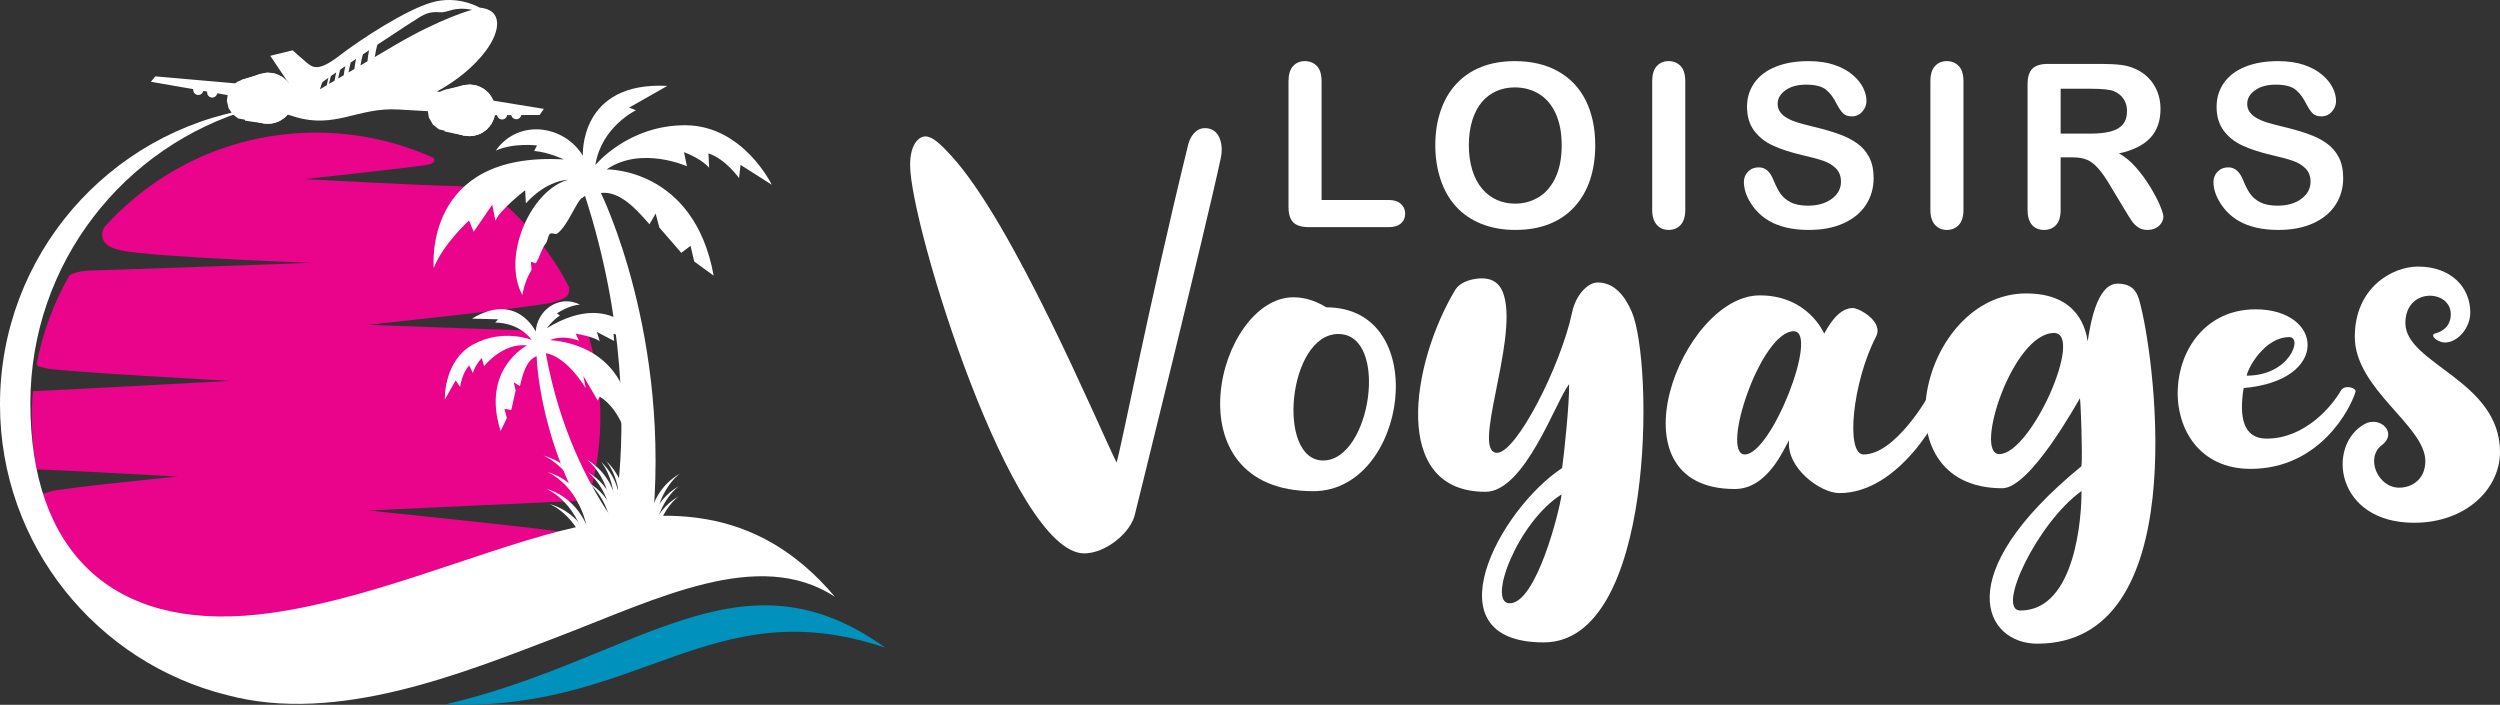 <?xml version="1.0" encoding="utf-8"?>
<!-- Generator: Adobe Illustrator 16.0.0, SVG Export Plug-In . SVG Version: 6.00 Build 0)  -->
<!DOCTYPE svg PUBLIC "-//W3C//DTD SVG 1.1//EN" "http://www.w3.org/Graphics/SVG/1.1/DTD/svg11.dtd">
<svg version="1.1" id="Calque_1" xmlns="http://www.w3.org/2000/svg" xmlns:xlink="http://www.w3.org/1999/xlink" x="0px" y="0px"
	 width="224.578px" height="63.313px" viewBox="4.086 -91.136 224.578 63.313"
	 enable-background="new 4.086 -91.136 224.578 63.313" xml:space="preserve">
<rect x="4.086" y="-91.136" width="224.578" height="63.313" fill="#333333" stroke="none"/>
<g>
	<g>
		<path fill="#EA038B" d="M14.264-35.781c1.081-2.636-0.125-1.091-2.29-2.671c-1.819-2.445-3.213-5.229-4.068-8.244
			c0.199-0.117-0.552,0.042,0.749-0.3c1.3-0.342,11.414-1.333,11.414-1.333S8.081-48.981,7.56-48.959s-0.122,0.004-0.184,0.004
			C7.128-50.279,6.98-51.64,6.945-53.03c-0.026-1,0.008-1.988,0.096-2.963c0.111-0.012-0.21-0.014,0.338-0.018
			c0.549-0.005,17.382-0.912,17.382-0.912S9.751-57.74,8.372-58.028c-1.379-0.287-0.756-0.23-0.995-0.4
			c0.538-2.861,1.555-5.558,2.965-8.002c0.647-0.322,1.454-0.409,2.122-0.414c0.983-0.008,19.611-0.682,19.611-0.682
			s-14.011-0.504-17.022-1.098c-2.027-0.399-1.917-1.433-1.629-2.066c4.53-5.073,11.063-8.337,18.399-8.525
			c3.999-0.102,7.807,0.721,11.218,2.273c0.133,0.211,0.105,0.478-0.57,0.608c-1.12,0.217-11.034,1.289-11.034,1.289
			s11.161,0.601,13.428,0.615c1.84,0.011,3.209,0.689,4.313,1.423c2.483,2.147,4.549,4.766,6.059,7.722
			c-0.101,0.506,0.152,0.877-1.515,1.315c-1.668,0.438-16.651,2.017-16.651,2.017s18.419,0.664,19.04,0.637
			c0.619-0.027,0.515,0.004,0.763,0.05c0.681,2.195,1.074,4.52,1.137,6.93c0.072,2.84-0.322,5.584-1.113,8.158
			c-0.132,0.016,0.159,0.021-0.398,0.025c-0.559,0.004-19.37,0.875-19.37,0.875s15.633,1.586,17.121,1.896
			c1.487,0.313,1.053,0.387,1.294,0.676c-1.943,4.078-4.94,7.566-8.646,10.105c-0.304,0.059-0.623,0.1-0.958,0.119
			c-2.265,0.129-13.38,1.301-13.38,1.301s8.426,0.477,10.655,0.677c-3.073,1.426-6.481,2.261-10.083,2.353
			C25.766-27.963,19.051-30.913,14.264-35.781"/>
		<path fill="#FFFFFF" d="M27.231-35.929c9.138-0.978,19.255-5.486,27.148-7.502c9.077-2.317,17.602-2.512,24.708,5.904
			c-6.842-4.472-15.927,0.17-24.832,3.575c-8.593,3.285-19.888,7.902-29.733,5.265C12.788-31.582,4.086-42.175,4.086-54.804
			c0-13.395,9.788-24.5,22.601-26.561C15.208-78.05,6.814-67.465,6.814-54.919C6.813-41.612,14.135-34.528,27.231-35.929"/>
		<path fill="#FFFFFF" d="M59.638-47.606c0.538-5.354,0.618-14.745-2.999-25.933c0,0-0.073,0.042-0.195,0.145
			c-0.496,0.13-1.301,2.483-2.277,3.22c-0.228,0.172-0.483-0.131-0.709,0.073c-0.121,0.108-0.219,0.716-0.336,0.833
			c-0.328,0.325-0.606,1.369-0.889,1.76c-0.084,0.117-0.354-0.2-0.432-0.077c-0.059,0.091,0.07,0.622,0.016,0.717
			c-0.388,0.67-0.678,1.421-0.801,2.246c-1.871-3.404,0.684-9.398,4.1-10.367c0,0-1.886,0.007-3.79,2.122l-0.065-1.178
			c0,0-2.252,1.731-2.671,2.743l-0.281-1.447l-1.667,2.429l-0.424-1.006c0,0-2.326,2.105-3.166,4.262c0,0-1.036-10.487,11.679-9.75
			c0,0-1.34-0.647-2.657-0.762l0.254-0.494c0,0-2.124-0.264-3.713,0.47c2.058-2.926,6.17-2.287,7.83,0.453
			c0,0-0.367-6.694,7.587-6.271l-3.432,1.95l0.616,0.235c0,0-3.112,1.491-3.646,4.917c0,0,2.954-3.602,8.12-3.567
			c5.168,0.036,7.724,5.342,7.724,5.342l-2.804-1.785l-0.134,1.195c0,0-1.187-1.709-2.75-2.228l0.063,1.288
			c0,0-0.606-0.766-2.257-1.397l0.263,1.269c0,0-4.11-1.855-7.213,0.28c0,0,7.854-0.156,9.614,9.547l-1.749-1.276l-0.327-1.403
			l-0.833,0.626l-1.974-2.279l-0.33-1.248l-0.551,0.965c-1.053-1.191-2.609-3.034-4.369-2.813c0,0,6.431,12.958,4.579,30.396
			l4.699,1.911c-5.391,0.665-9.082,2.572-10.968,3.771C58.468-40.688,59.284-44.077,59.638-47.606"/>
		<path fill="#FFFFFF" d="M58.787-44.974c-1.776-2.654-4.44-7.554-5.668-14.426c0,0,1.63,0.055,3.585,3.125l-0.215-1.086
			l1.291,2.204l0.173-0.338c0,0,1.715,0.784,2.608,4.114c0.796-4.811-1.813-8.759-7.048-9.205c0,0,0.989-0.523,2.578,0.053
			l-0.295-0.635c0,0,1.663,0.277,2.165,0.691l-0.256-0.837l1.552,0.808l-0.06-0.646c0,0,1.807,0.454,2.85,1.35
			c0,0-2.385-5.785-8.843-1.849c0,0,0.522-0.714,1.181-1.142l-0.271-0.188c0,0,1.039-0.731,2.076-0.79
			c-1.895-0.959-3.871,0.523-3.977,2.424c0,0-1.677-3.611-5.727-1.169l2.343,0.064l-0.258,0.295c0,0,2.048-0.087,3.284,1.56
			c0,0-2.554-1.063-5.252,0.397c-2.697,1.46-2.556,4.955-2.556,4.955l0.971-1.718l0.403,0.589c0,0,0.145-1.228,0.82-1.936
			l0.326,0.692c0,0,0.103-0.57,0.792-1.362l0.217,0.739c0,0,1.637-2.12,3.858-1.867c0,0-4.16,2.11-2.374,7.688l0.561-1.158
			L49.4-54.404l0.612,0.096l0.397-1.745l-0.175-0.746l0.558,0.352c0.219-0.918,0.521-2.317,1.504-2.694c0,0,0.13,8.34,5.969,16.962
			l-0.369,0.402l0.34,1.231c0.948-0.121,3.695-0.265,5.017-0.162C61.331-41.674,59.957-43.224,58.787-44.974"/>
		<path fill="#FFFFFF" d="M57.588-42.987c0,0-0.365-4.594-4.352-5.758c0,0,3.136,1.222,3.724,5.88l0.787,1.065L57.588-42.987z"/>
		<path fill="#FFFFFF" d="M57.485-41.479c0,0-0.365-4.595-4.352-5.757c0,0,3.136,1.222,3.725,5.88l0.787,1.064L57.485-41.479z"/>
		<path fill="#FFFFFF" d="M57.806-40.108c0,0-0.366-4.593-4.352-5.756c0,0,3.136,1.221,3.724,5.881l0.787,1.064L57.806-40.108z"/>
		<path fill="#FFFFFF" d="M57.674-43.872c0,0-0.405-5.072-4.807-6.357c0,0,3.463,1.35,4.113,6.494l0.869,1.176L57.674-43.872z"/>
		<path fill="#FFFFFF" d="M62.181-42.122c0.046-1.506,0.517-3.965,2.89-5.352c0,0-2.218,1.573-2.263,5.274L62.181-42.122z"/>
		<path fill="#FFFFFF" d="M62.332-41.953c0,0-0.758-4.546,2.827-6.64c0,0-2.746,1.945-2.188,6.607l-0.624,0.159L62.332-41.953z"/>
		<polygon fill="#FFFFFF" points="45.84,-79.186 44.075,-79.562 44.155,-79.547 44.236,-79.537 44.316,-79.53 44.396,-79.527 
			44.477,-79.529 44.556,-79.534 44.636,-79.543 44.715,-79.557 44.793,-79.573 44.871,-79.593 44.946,-79.617 45.021,-79.645 
			45.096,-79.676 45.168,-79.71 45.239,-79.749 45.308,-79.79 45.375,-79.835 45.44,-79.884 45.503,-79.936 45.563,-79.992 
			45.622,-80.051 45.677,-80.113 45.73,-80.178 45.78,-80.247 45.827,-80.318 45.87,-80.393 45.909,-80.468 45.944,-80.544 
			45.974,-80.622 46.001,-80.7 46.023,-80.779 46.042,-80.858 46.057,-80.939 46.066,-81.019 46.073,-81.1 46.075,-81.18 
			46.074,-81.26 46.069,-81.34 46.06,-81.42 46.047,-81.499 46.03,-81.577 46.011,-81.654 45.986,-81.73 45.958,-81.806 
			45.928,-81.879 45.893,-81.952 45.854,-82.022 45.813,-82.091 45.768,-82.158 45.719,-82.224 45.667,-82.287 45.611,-82.348 
			45.553,-82.405 45.49,-82.46 45.426,-82.514 45.356,-82.563 45.284,-82.611 45.211,-82.654 45.136,-82.693 45.059,-82.727 
			44.981,-82.758 44.903,-82.784 44.824,-82.807 44.744,-82.825 44.664,-82.84 44.584,-82.85 44.504,-82.856 44.423,-82.859 
			44.343,-82.857 44.263,-82.853 44.184,-82.843 44.104,-82.83 44.026,-82.813 45.778,-83.251 45.876,-83.272 45.974,-83.288 
			46.074,-83.299 46.174,-83.306 46.273,-83.307 46.375,-83.304 46.476,-83.296 46.575,-83.283 46.676,-83.266 46.775,-83.242 
			46.874,-83.214 46.972,-83.181 47.068,-83.143 47.164,-83.099 47.258,-83.051 47.351,-82.997 47.44,-82.938 47.526,-82.876 
			47.608,-82.81 47.686,-82.74 47.76,-82.667 47.829,-82.592 47.894,-82.513 47.954,-82.432 48.011,-82.348 48.063,-82.262 
			48.111,-82.173 48.154,-82.083 48.193,-81.991 48.229,-81.897 48.258,-81.802 48.283,-81.705 48.304,-81.607 48.32,-81.508 
			48.331,-81.409 48.338,-81.309 48.339,-81.209 48.336,-81.108 48.328,-81.008 48.315,-80.907 48.297,-80.808 48.273,-80.708 
			48.246,-80.609 48.213,-80.512 48.175,-80.414 48.132,-80.318 48.083,-80.225 48.029,-80.132 47.97,-80.042 47.908,-79.956 
			47.842,-79.875 47.772,-79.797 47.7,-79.724 47.624,-79.654 47.545,-79.589 47.464,-79.528 47.38,-79.472 47.294,-79.42 
			47.205,-79.372 47.114,-79.328 47.022,-79.289 46.929,-79.255 46.833,-79.226 46.736,-79.2 46.639,-79.179 46.54,-79.163 
			46.44,-79.151 46.341,-79.145 46.241,-79.144 46.141,-79.146 46.04,-79.154 45.939,-79.167 		"/>
		<g>
			<polygon fill="#FFFFFF" points="45.84,-79.186 44.075,-79.562 44.155,-79.547 44.236,-79.537 44.316,-79.53 44.396,-79.527 
				44.477,-79.529 44.556,-79.534 44.636,-79.543 44.715,-79.557 44.793,-79.573 44.871,-79.593 44.946,-79.617 45.021,-79.645 
				45.096,-79.676 45.168,-79.71 45.239,-79.749 45.308,-79.79 45.375,-79.835 45.44,-79.884 45.503,-79.936 45.563,-79.992 
				45.622,-80.051 45.677,-80.113 45.73,-80.178 45.78,-80.247 45.827,-80.318 45.87,-80.393 45.909,-80.468 45.944,-80.544 
				45.974,-80.622 46.001,-80.7 46.023,-80.779 46.042,-80.858 46.057,-80.939 46.066,-81.019 46.073,-81.1 46.075,-81.18 
				46.074,-81.26 46.069,-81.34 46.06,-81.42 46.047,-81.499 46.03,-81.577 46.011,-81.654 45.986,-81.73 45.958,-81.806 
				45.928,-81.879 45.893,-81.952 45.854,-82.022 45.813,-82.091 45.768,-82.158 45.719,-82.224 45.667,-82.287 45.611,-82.348 
				45.553,-82.405 45.49,-82.46 45.426,-82.514 45.356,-82.563 45.284,-82.611 45.211,-82.654 45.136,-82.693 45.059,-82.727 
				44.981,-82.758 44.903,-82.784 44.824,-82.807 44.744,-82.825 44.664,-82.84 44.584,-82.85 44.504,-82.856 44.423,-82.859 
				44.343,-82.857 44.263,-82.853 44.184,-82.843 44.104,-82.83 44.026,-82.813 45.778,-83.251 45.876,-83.272 45.974,-83.288 
				46.074,-83.299 46.174,-83.306 46.273,-83.307 46.375,-83.304 46.476,-83.296 46.575,-83.283 46.676,-83.266 46.775,-83.242 
				46.874,-83.214 46.972,-83.181 47.068,-83.143 47.164,-83.099 47.258,-83.051 47.351,-82.997 47.44,-82.938 47.526,-82.876 
				47.608,-82.81 47.686,-82.74 47.76,-82.667 47.829,-82.592 47.894,-82.513 47.954,-82.432 48.011,-82.348 48.063,-82.262 
				48.111,-82.173 48.154,-82.083 48.193,-81.991 48.229,-81.897 48.258,-81.802 48.283,-81.705 48.304,-81.607 48.32,-81.508 
				48.331,-81.409 48.338,-81.309 48.339,-81.209 48.336,-81.108 48.328,-81.008 48.315,-80.907 48.297,-80.808 48.273,-80.708 
				48.246,-80.609 48.213,-80.512 48.175,-80.414 48.132,-80.318 48.083,-80.225 48.029,-80.132 47.97,-80.042 47.908,-79.956 
				47.842,-79.875 47.772,-79.797 47.7,-79.724 47.624,-79.654 47.545,-79.589 47.464,-79.528 47.38,-79.472 47.294,-79.42 
				47.205,-79.372 47.114,-79.328 47.022,-79.289 46.929,-79.255 46.833,-79.226 46.736,-79.2 46.639,-79.179 46.54,-79.163 
				46.44,-79.151 46.341,-79.145 46.241,-79.144 46.141,-79.146 46.04,-79.154 45.939,-79.167 			"/>
			<path fill="#FFFFFF" d="M46.244-78.908l-0.446-0.045l-1.771-0.377l0.091-0.464l0.288,0.031l0.661-0.16l0.479-0.403l0.266-0.585
				l0.028-0.276l-0.16-0.663l-0.404-0.481l-0.584-0.263l-0.276-0.028l-0.34,0.041l-0.106-0.46l2.303-0.5l0.667,0.102l0.531,0.241
				l0.533,0.448l0.364,0.568l0.186,0.637l0.022,0.334l-0.102,0.667l-0.24,0.532l-0.451,0.534l-0.564,0.364l-0.64,0.187
				L46.244-78.908z M45.338-79.534l0.904,0.154l0.699-0.131l0.531-0.325l0.406-0.507l0.204-0.607l0.021-0.266l-0.132-0.693
				l-0.325-0.533l-0.508-0.405l-0.604-0.203l-0.267-0.021l-0.44,0.051l-0.547,0.137l0.496,0.367l0.364,0.536l0.169,0.705
				l0.002,0.092l-0.114,0.639l-0.336,0.581L45.338-79.534z"/>
		</g>
		<polygon fill="#FFFFFF" points="45.778,-83.251 44.026,-82.813 43.949,-82.794 43.873,-82.77 43.798,-82.742 43.724,-82.711 
			43.651,-82.676 43.581,-82.638 43.512,-82.597 43.444,-82.551 43.38,-82.502 43.316,-82.45 43.256,-82.395 43.197,-82.336 
			43.143,-82.274 43.09,-82.209 43.039,-82.14 42.993,-82.068 42.95,-81.994 42.911,-81.918 42.876,-81.842 42.846,-81.765 
			42.818,-81.686 42.796,-81.607 42.778,-81.528 42.764,-81.448 42.753,-81.367 42.747,-81.287 42.744,-81.207 42.746,-81.126 
			42.751,-81.046 42.76,-80.967 42.772,-80.888 42.789,-80.81 42.81,-80.732 42.833,-80.656 42.861,-80.581 42.893,-80.507 
			42.927,-80.435 42.965,-80.364 43.007,-80.295 43.053,-80.228 43.101,-80.163 43.153,-80.1 43.209,-80.039 43.268,-79.981 
			43.329,-79.926 43.395,-79.873 43.464,-79.823 43.535,-79.776 43.609,-79.733 43.685,-79.694 43.761,-79.659 43.839,-79.628 
			43.916,-79.603 43.996,-79.58 44.075,-79.562 45.84,-79.186 45.739,-79.209 45.641,-79.237 45.543,-79.27 45.446,-79.308 
			45.351,-79.352 45.257,-79.4 45.164,-79.454 45.074,-79.513 44.988,-79.575 44.907,-79.641 44.829,-79.71 44.756,-79.783 
			44.687,-79.858 44.621,-79.938 44.561,-80.019 44.504,-80.103 44.451,-80.189 44.403,-80.277 44.36,-80.368 44.321,-80.46 
			44.287,-80.554 44.257,-80.649 44.231,-80.746 44.211,-80.844 44.195,-80.942 44.184,-81.042 44.177,-81.142 44.176,-81.242 
			44.179,-81.342 44.187,-81.443 44.199,-81.544 44.218,-81.644 44.24,-81.743 44.269,-81.842 44.302,-81.939 44.34,-82.037 
			44.383,-82.132 44.432,-82.227 44.485,-82.319 44.545,-82.409 44.607,-82.494 44.673,-82.576 44.742,-82.654 44.814,-82.727 
			44.891,-82.796 44.97,-82.862 45.051,-82.923 45.135,-82.979 45.221,-83.031 45.31,-83.079 45.399,-83.123 45.492,-83.161 
			45.586,-83.196 45.682,-83.226 		"/>
		<path fill="#FFFFFF" d="M45.79-78.954l-2.289-0.569l-0.522-0.417l-0.366-0.633l-0.104-0.629l0.113-0.638l0.336-0.581l0.501-0.419
			l0.508-0.202l1.754-0.438l0.118,0.458l-0.656,0.296l-0.446,0.457l-0.269,0.59l-0.057,0.445l0.101,0.609l0.298,0.546l0.482,0.427
			l0.601,0.237L45.79-78.954z M44.451-82.676l-0.929,0.362l-0.402,0.505l-0.14,0.61l0.159,0.663l0.403,0.48l0.584,0.264l0.374,0.08
			l-0.354-0.554l-0.186-0.64l-0.022-0.333l0.102-0.667l0.24-0.533L44.451-82.676z"/>
		<circle fill="#FFFFFF" cx="46.257" cy="-81.225" r="2.081"/>
		<path fill="#FFFFFF" d="M46.256-78.907L46.256-78.907c-0.43,0-0.85-0.12-1.216-0.346c-0.527-0.325-0.896-0.836-1.038-1.438
			c-0.143-0.603-0.042-1.225,0.283-1.752c0.425-0.688,1.163-1.1,1.974-1.1c0.429,0,0.85,0.12,1.216,0.346
			c0.527,0.325,0.896,0.836,1.038,1.438c0.143,0.603,0.042,1.225-0.283,1.751C47.805-79.319,47.066-78.907,46.256-78.907z
			 M46.259-83.071c-0.646,0-1.233,0.328-1.572,0.876c-0.259,0.419-0.339,0.915-0.226,1.394c0.114,0.48,0.407,0.887,0.827,1.146
			c0.292,0.18,0.626,0.276,0.968,0.276c0.646,0,1.233-0.328,1.572-0.876c0.259-0.419,0.339-0.915,0.226-1.395
			c-0.114-0.48-0.407-0.887-0.827-1.146C46.935-82.976,46.601-83.071,46.259-83.071z"/>
		<path fill="#FFFFFF" d="M43.34-82.916c1.669-0.918,3.304-2.172,4.438-3.722c1.249-1.708,1.522-3.622-0.609-3.816
			c0,0-1.94-1.148-4.295-0.465c-2.354,0.682-6.422,3.332-8.307,4.79c-1.885,1.458-2.389,1.068-2.955,0.597
			c-0.568-0.47-1.232-1.086-1.232-1.086l-2.015,0.495l1.659,2.466l-1.702,0.278l-0.643-0.054l-9.639-0.842l-0.403,0.484l8.045,1.403
			l1.277,0.625l3.568,1.106c3.671,1.14,5.68-0.851,9.307-0.644l3.809,0.217l0.801,0.534l1.042,0.96l1.39,0.177l1.428-1.374
			l4.259-0.021l0.382-0.546L43.34-82.916z M33.448-83.483l-0.616,0.362c0.231-0.684,0.087-0.552,0.484-0.835
			c0.085-0.061,0.177-0.125,0.274-0.192C33.537-83.939,33.486-83.713,33.448-83.483z M34.146-83.894l-0.502,0.295
			c0.047-0.249,0.106-0.489,0.166-0.704l0.482-0.333C34.237-84.405,34.185-84.152,34.146-83.894z M34.958-84.371l-0.495,0.291
			c0.052-0.289,0.119-0.564,0.185-0.798l0.457-0.313C35.048-84.938,34.994-84.657,34.958-84.371z M35.921-84.938l-0.53,0.312
			c0.057-0.332,0.133-0.645,0.2-0.893l0.477-0.321C36.008-85.564,35.953-85.254,35.921-84.938z M37.097-85.629l-0.63,0.371
			c0.06-0.382,0.146-0.735,0.215-0.993l0.559-0.374C37.181-86.325,37.125-85.98,37.097-85.629z M39.546-87.069l-1.794,1.055
			c0.064-0.444,0.16-0.847,0.229-1.102c1.883-1.249,3.597-2.367,3.848-2.51c0.589-0.339,0.991-0.466,1.771-0.409
			c0.781,0.058,1.189-0.546,2.896-0.221C46.496-90.257,43.768-89.552,39.546-87.069z"/>
		<polygon fill="#FFFFFF" points="27.89,-80.274 26.126,-80.531 26.206,-80.522 26.285,-80.517 26.365,-80.516 26.444,-80.519 
			26.524,-80.525 26.603,-80.535 26.68,-80.549 26.758,-80.567 26.833,-80.588 26.908,-80.613 26.981,-80.642 27.055,-80.674 
			27.125,-80.709 27.194,-80.748 27.262,-80.79 27.327,-80.836 27.39,-80.885 27.451,-80.937 27.51,-80.993 27.566,-81.051 
			27.62,-81.113 27.671,-81.178 27.719,-81.245 27.763,-81.316 27.805,-81.391 27.842,-81.466 27.876,-81.542 27.906,-81.62 
			27.931,-81.699 27.952,-81.778 27.969,-81.857 27.981,-81.937 27.991,-82.017 27.996,-82.097 27.997,-82.176 27.994,-82.256 
			27.988,-82.334 27.978,-82.413 27.964,-82.491 27.946,-82.568 27.925,-82.644 27.899,-82.719 27.872,-82.793 27.84,-82.865 
			27.804,-82.936 27.765,-83.005 27.723,-83.072 27.677,-83.138 27.628,-83.201 27.576,-83.262 27.521,-83.321 27.462,-83.377 
			27.4,-83.43 27.336,-83.481 27.268,-83.529 27.196,-83.574 27.123,-83.615 27.047,-83.653 26.97,-83.687 26.893,-83.716 
			26.814,-83.741 26.735,-83.763 26.656,-83.78 26.576,-83.793 26.497,-83.802 26.417,-83.807 26.337,-83.808 26.258,-83.805 
			26.179,-83.799 26.1,-83.789 26.022,-83.775 25.944,-83.757 25.869,-83.735 27.568,-84.279 27.664,-84.306 27.76,-84.328 
			27.856,-84.345 27.955,-84.358 28.054,-84.366 28.153,-84.37 28.253,-84.368 28.353,-84.362 28.452,-84.351 28.552,-84.334 
			28.651,-84.313 28.75,-84.287 28.849,-84.255 28.945,-84.218 29.041,-84.177 29.136,-84.129 29.228,-84.077 29.316,-84.021 
			29.401,-83.961 29.482,-83.897 29.56,-83.831 29.633,-83.761 29.702,-83.687 29.768,-83.61 29.828,-83.532 29.886,-83.45 
			29.938,-83.366 29.986,-83.279 30.031,-83.19 30.071,-83.101 30.107,-83.008 30.138,-82.915 30.165,-82.82 30.187,-82.724 
			30.204,-82.626 30.218,-82.528 30.225,-82.429 30.229,-82.33 30.228,-82.23 30.221,-82.131 30.21,-82.03 30.193,-81.931 
			30.172,-81.831 30.146,-81.733 30.114,-81.635 30.077,-81.538 30.035,-81.442 29.988,-81.347 29.937,-81.255 29.88,-81.167 
			29.82,-81.082 29.757,-81 29.689,-80.923 29.619,-80.85 29.546,-80.781 29.47,-80.716 29.391,-80.655 29.309,-80.598 
			29.225,-80.545 29.139,-80.496 29.051,-80.452 28.959,-80.412 28.867,-80.376 28.773,-80.345 28.679,-80.318 28.583,-80.297 
			28.485,-80.279 28.387,-80.266 28.288,-80.258 28.189,-80.254 28.089,-80.256 27.989,-80.263 		"/>
		<g>
			<polygon fill="#FFFFFF" points="27.89,-80.274 26.126,-80.531 26.206,-80.522 26.285,-80.517 26.365,-80.516 26.444,-80.519 
				26.524,-80.525 26.603,-80.535 26.68,-80.549 26.758,-80.567 26.833,-80.588 26.908,-80.613 26.981,-80.642 27.055,-80.674 
				27.125,-80.709 27.194,-80.748 27.262,-80.79 27.327,-80.836 27.39,-80.885 27.451,-80.937 27.51,-80.993 27.566,-81.051 
				27.62,-81.113 27.671,-81.178 27.719,-81.245 27.763,-81.316 27.805,-81.391 27.842,-81.466 27.876,-81.542 27.906,-81.62 
				27.931,-81.699 27.952,-81.778 27.969,-81.857 27.981,-81.937 27.991,-82.017 27.996,-82.097 27.997,-82.176 27.994,-82.256 
				27.988,-82.334 27.978,-82.413 27.964,-82.491 27.946,-82.568 27.925,-82.644 27.899,-82.719 27.872,-82.793 27.84,-82.865 
				27.804,-82.936 27.765,-83.005 27.723,-83.072 27.677,-83.138 27.628,-83.201 27.576,-83.262 27.521,-83.321 27.462,-83.377 
				27.4,-83.43 27.336,-83.481 27.268,-83.529 27.196,-83.574 27.123,-83.615 27.047,-83.653 26.97,-83.687 26.893,-83.716 
				26.814,-83.741 26.735,-83.763 26.656,-83.78 26.576,-83.793 26.497,-83.802 26.417,-83.807 26.337,-83.808 26.258,-83.805 
				26.179,-83.799 26.1,-83.789 26.022,-83.775 25.944,-83.757 25.869,-83.735 27.568,-84.279 27.664,-84.306 27.76,-84.328 
				27.856,-84.345 27.955,-84.358 28.054,-84.366 28.153,-84.37 28.253,-84.368 28.353,-84.362 28.452,-84.351 28.552,-84.334 
				28.651,-84.313 28.75,-84.287 28.849,-84.255 28.945,-84.218 29.041,-84.177 29.136,-84.129 29.228,-84.077 29.316,-84.021 
				29.401,-83.961 29.482,-83.897 29.56,-83.831 29.633,-83.761 29.702,-83.687 29.768,-83.61 29.828,-83.532 29.886,-83.45 
				29.938,-83.366 29.986,-83.279 30.031,-83.19 30.071,-83.101 30.107,-83.008 30.138,-82.915 30.165,-82.82 30.187,-82.724 
				30.204,-82.626 30.218,-82.528 30.225,-82.429 30.229,-82.33 30.228,-82.23 30.221,-82.131 30.21,-82.03 30.193,-81.931 
				30.172,-81.831 30.146,-81.733 30.114,-81.635 30.077,-81.538 30.035,-81.442 29.988,-81.347 29.937,-81.255 29.88,-81.167 
				29.82,-81.082 29.757,-81 29.689,-80.923 29.619,-80.85 29.546,-80.781 29.47,-80.716 29.391,-80.655 29.309,-80.598 
				29.225,-80.545 29.139,-80.496 29.051,-80.452 28.959,-80.412 28.867,-80.376 28.773,-80.345 28.679,-80.318 28.583,-80.297 
				28.485,-80.279 28.387,-80.266 28.288,-80.258 28.189,-80.254 28.089,-80.256 27.989,-80.263 			"/>
			<path fill="#FFFFFF" d="M28.186-80.019l-0.322-0.021l-1.771-0.259l0.062-0.468l0.215,0.014l0.651-0.168l0.466-0.404l0.253-0.583
				l0.022-0.272l-0.168-0.651l-0.403-0.466l-0.583-0.253l-0.271-0.023l-0.401,0.063l-0.137-0.452l2.237-0.641l0.111-0.004
				l0.666,0.091l0.631,0.292l0.505,0.458l0.34,0.568l0.164,0.637l0.014,0.221l-0.091,0.665l-0.231,0.533l-0.435,0.53l-0.553,0.369
				l-0.627,0.194L28.186-80.019z M27.382-80.587l0.805,0.096l0.688-0.142l0.52-0.329l0.388-0.501l0.196-0.607l0.016-0.265
				l-0.142-0.681L29.462-83.6l-0.525-0.367l-0.698-0.167H28.15l-0.519,0.082l-0.523,0.167l0.508,0.328l0.393,0.503l0.214,0.686
				l0.01,0.184l-0.101,0.635l-0.326,0.582L27.382-80.587z"/>
		</g>
		<polygon fill="#FFFFFF" points="27.568,-84.279 25.869,-83.735 25.794,-83.71 25.721,-83.682 25.648,-83.65 25.577,-83.614 
			25.509,-83.576 25.44,-83.533 25.376,-83.488 25.313,-83.439 25.251,-83.387 25.192,-83.331 25.136,-83.273 25.082,-83.211 
			25.031,-83.146 24.984,-83.079 24.939,-83.008 24.897,-82.934 24.86,-82.857 24.826,-82.781 24.797,-82.703 24.771,-82.625 
			24.75,-82.546 24.733,-82.467 24.72,-82.387 24.711,-82.307 24.707,-82.227 24.705,-82.148 24.708,-82.068 24.714,-81.989 
			24.725,-81.911 24.738,-81.833 24.756,-81.756 24.777,-81.68 24.803,-81.605 24.831,-81.531 24.863,-81.459 24.898,-81.388 
			24.938,-81.319 24.979,-81.251 25.025,-81.187 25.074,-81.123 25.127,-81.062 25.182,-81.003 25.24,-80.947 25.302,-80.893 
			25.367,-80.843 25.436,-80.795 25.506,-80.75 25.579,-80.708 25.655,-80.67 25.732,-80.637 25.81,-80.607 25.888,-80.582 
			25.967,-80.561 26.047,-80.544 26.126,-80.531 27.89,-80.274 27.79,-80.29 27.69,-80.312 27.592,-80.338 27.494,-80.369 
			27.396,-80.406 27.301,-80.448 27.206,-80.495 27.114,-80.547 27.025,-80.603 26.94,-80.663 26.859,-80.726 26.782,-80.793 
			26.709,-80.864 26.641,-80.937 26.575,-81.013 26.514,-81.093 26.457,-81.174 26.403,-81.258 26.355,-81.345 26.311,-81.433 
			26.271,-81.523 26.235,-81.616 26.204,-81.709 26.178,-81.804 26.155,-81.9 26.138,-81.998 26.125,-82.096 26.117,-82.195 
			26.113,-82.294 26.115,-82.394 26.121,-82.494 26.133,-82.594 26.149,-82.693 26.17,-82.792 26.196,-82.891 26.228,-82.989 
			26.265,-83.086 26.307,-83.182 26.354,-83.277 26.406,-83.369 26.462,-83.458 26.521,-83.542 26.585,-83.624 26.652,-83.7 
			26.723,-83.773 26.796,-83.843 26.872,-83.908 26.951,-83.969 27.033,-84.026 27.117,-84.079 27.204,-84.128 27.292,-84.173 
			27.383,-84.212 27.475,-84.248 		"/>
		<path fill="#FFFFFF" d="M27.855-80.041l-2.38-0.456l-0.521-0.404l-0.34-0.535l-0.143-0.614l-0.003-0.091l0.103-0.635l0.324-0.581
			l0.485-0.419l0.413-0.184l1.701-0.544l0.147,0.448l-0.627,0.334l-0.411,0.479l-0.226,0.598l-0.03,0.355l0.142,0.681l0.328,0.517
			l0.503,0.39l0.604,0.194L27.855-80.041z M26.289-83.622l-0.885,0.415l-0.362,0.521l-0.101,0.542l0.168,0.65l0.401,0.464
			l0.585,0.255l0.434,0.063l-0.38-0.52l-0.225-0.617l-0.047-0.439l0.091-0.666l0.231-0.533L26.289-83.622z"/>
		<circle fill="#FFFFFF" cx="28.171" cy="-82.312" r="2.057"/>
		<path fill="#FFFFFF" d="M28.17-80.019C28.169-80.019,28.17-80.019,28.17-80.019c-0.372,0-0.744-0.093-1.074-0.268
			c-0.541-0.287-0.938-0.768-1.117-1.354c-0.18-0.586-0.12-1.207,0.167-1.748c0.399-0.751,1.176-1.218,2.027-1.218
			c0.372,0,0.743,0.093,1.073,0.268c0.542,0.288,0.938,0.769,1.118,1.354c0.18,0.585,0.119,1.206-0.168,1.747
			C29.798-80.485,29.021-80.019,28.17-80.019z M28.173-84.134c-0.676,0-1.293,0.371-1.61,0.968c-0.229,0.43-0.275,0.922-0.133,1.388
			c0.143,0.465,0.458,0.847,0.888,1.074c0.263,0.14,0.557,0.213,0.852,0.213c0.001,0,0.001,0,0.001,0
			c0.676,0,1.292-0.371,1.609-0.967c0.229-0.43,0.275-0.922,0.134-1.387c-0.144-0.465-0.458-0.847-0.888-1.075
			C28.763-84.06,28.468-84.134,28.173-84.134z"/>
		<path fill="#FFFFFF" d="M23.186-83.282c-0.251-0.021-0.472,0.165-0.493,0.416s0.166,0.472,0.417,0.493s0.472-0.166,0.492-0.417
			C23.623-83.041,23.437-83.262,23.186-83.282"/>
		<path fill="#FFFFFF" d="M21.936-83.515c-0.251-0.021-0.471,0.165-0.493,0.416c-0.021,0.251,0.166,0.472,0.417,0.493
			s0.472-0.165,0.492-0.416C22.373-83.273,22.188-83.494,21.936-83.515"/>
		<path fill="#FFFFFF" d="M49.23-81.315c0.251,0.021,0.437,0.242,0.416,0.493c-0.021,0.251-0.242,0.438-0.493,0.417
			s-0.437-0.242-0.416-0.493C48.759-81.15,48.979-81.336,49.23-81.315"/>
		<path fill="#FFFFFF" d="M50.501-81.336c0.252,0.021,0.438,0.242,0.416,0.493c-0.021,0.251-0.241,0.438-0.492,0.416
			c-0.251-0.021-0.438-0.242-0.417-0.493C50.03-81.171,50.251-81.356,50.501-81.336"/>
		<path fill="#0092BC" d="M44.075-27.854c17.205-4,26.438-14.506,39.538-5.097C67.961-38.231,61.539-27.166,44.075-27.854"/>
		<path fill="#FFFFFF" d="M62.174-41.212c0.048-1.506,0.518-3.965,2.891-5.352c0,0-2.218,1.572-2.263,5.273L62.174-41.212z"/>
		<path fill="#FFFFFF" d="M59.748-43.396c-0.047-1.506-0.518-3.964-2.89-5.352c0,0,2.217,1.572,2.262,5.273L59.748-43.396z"/>
		<path fill="#FFFFFF" d="M59.596-43.228c0,0,0.759-4.545-2.827-6.641c0,0,2.746,1.945,2.188,6.607l0.625,0.16L59.596-43.228z"/>
		<path fill="#FFFFFF" d="M59.754-42.485c-0.047-1.507-0.518-3.966-2.891-5.352c0,0,2.218,1.571,2.263,5.273L59.754-42.485z"/>
		<path fill="#FFFFFF" d="M59.283-42.556c0,0,1.787-4.249-1.218-7.113c0,0,2.223,2.526,0.604,6.934l0.571,0.301L59.283-42.556z"/>
		<path fill="#FFFFFF" d="M59.757-42.612c0,0,1.786-4.249-1.219-7.115c0,0,2.224,2.527,0.604,6.935l0.57,0.3L59.757-42.612z"/>
	</g>
	<g>
		<g>
			<path fill="#FFFFFF" d="M122.805-83.844v10.672h6.021c0.479,0,0.85,0.117,1.104,0.351c0.258,0.233,0.385,0.527,0.385,0.879
				c0,0.361-0.127,0.652-0.379,0.875c-0.254,0.224-0.623,0.335-1.11,0.335h-7.171c-0.647,0-1.112-0.144-1.396-0.431
				c-0.283-0.286-0.425-0.75-0.425-1.39v-11.291c0-0.6,0.136-1.05,0.405-1.35c0.271-0.3,0.625-0.451,1.066-0.451
				c0.444,0,0.809,0.149,1.084,0.446C122.665-84.902,122.805-84.45,122.805-83.844z"/>
			<path fill="#FFFFFF" d="M140.154-85.645c1.52,0,2.826,0.31,3.916,0.926c1.09,0.617,1.914,1.494,2.476,2.63
				c0.562,1.137,0.841,2.473,0.841,4.006c0,1.134-0.154,2.164-0.461,3.091c-0.307,0.926-0.768,1.73-1.38,2.41
				c-0.612,0.68-1.366,1.2-2.261,1.56s-1.918,0.54-3.071,0.54c-1.146,0-2.173-0.185-3.08-0.555
				c-0.907-0.371-1.663-0.892-2.271-1.566c-0.607-0.673-1.065-1.483-1.375-2.43c-0.312-0.947-0.467-1.97-0.467-3.071
				c0-1.127,0.162-2.16,0.485-3.1s0.791-1.741,1.404-2.401c0.614-0.66,1.36-1.165,2.241-1.516
				C138.034-85.469,139.034-85.645,140.154-85.645z M144.375-78.103c0-1.073-0.173-2.003-0.52-2.791
				c-0.349-0.787-0.842-1.381-1.485-1.786c-0.646-0.403-1.382-0.604-2.216-0.604c-0.594,0-1.143,0.111-1.646,0.334
				c-0.504,0.224-0.938,0.549-1.3,0.976c-0.364,0.427-0.649,0.972-0.86,1.635c-0.209,0.664-0.314,1.409-0.314,2.235
				c0,0.834,0.105,1.587,0.314,2.261c0.211,0.674,0.508,1.232,0.891,1.676c0.384,0.443,0.824,0.775,1.32,0.994
				c0.496,0.221,1.041,0.331,1.635,0.331c0.761,0,1.459-0.191,2.097-0.57c0.637-0.38,1.144-0.967,1.521-1.761
				C144.188-75.965,144.375-76.942,144.375-78.103z"/>
			<path fill="#FFFFFF" d="M152.504-72.291v-11.553c0-0.6,0.137-1.05,0.41-1.35c0.273-0.3,0.628-0.451,1.061-0.451
				c0.447,0,0.81,0.149,1.086,0.446c0.276,0.296,0.414,0.748,0.414,1.354v11.553c0,0.606-0.138,1.06-0.414,1.36
				c-0.276,0.3-0.639,0.45-1.086,0.45c-0.427,0-0.777-0.152-1.056-0.455C152.645-71.239,152.504-71.691,152.504-72.291z"/>
			<path fill="#FFFFFF" d="M172.396-75.131c0,0.887-0.229,1.684-0.687,2.39c-0.457,0.707-1.125,1.261-2.005,1.66
				c-0.88,0.4-1.926,0.6-3.131,0.6c-1.447,0-2.641-0.273-3.581-0.82c-0.666-0.393-1.208-0.917-1.625-1.575
				c-0.416-0.657-0.625-1.295-0.625-1.916c0-0.36,0.125-0.668,0.374-0.925c0.251-0.257,0.568-0.385,0.955-0.385
				c0.313,0,0.58,0.1,0.796,0.3c0.218,0.199,0.401,0.497,0.555,0.89c0.188,0.466,0.39,0.857,0.606,1.17
				c0.216,0.314,0.521,0.572,0.914,0.775c0.394,0.204,0.91,0.306,1.551,0.306c0.881,0,1.596-0.206,2.146-0.616
				c0.551-0.41,0.824-0.922,0.824-1.536c0-0.486-0.148-0.881-0.443-1.185c-0.299-0.303-0.682-0.535-1.15-0.695
				c-0.471-0.161-1.1-0.33-1.887-0.51c-1.053-0.247-1.936-0.535-2.646-0.865c-0.711-0.33-1.272-0.78-1.69-1.351
				c-0.416-0.569-0.625-1.278-0.625-2.125c0-0.807,0.221-1.523,0.66-2.15s1.076-1.109,1.91-1.445
				c0.833-0.337,1.813-0.506,2.94-0.506c0.901,0,1.679,0.112,2.335,0.336c0.656,0.223,1.203,0.52,1.636,0.89
				c0.435,0.371,0.75,0.759,0.95,1.166c0.199,0.406,0.3,0.803,0.3,1.19c0,0.353-0.124,0.671-0.375,0.954
				c-0.25,0.284-0.562,0.426-0.937,0.426c-0.338,0-0.599-0.085-0.773-0.255c-0.177-0.171-0.369-0.448-0.575-0.835
				c-0.267-0.553-0.587-0.985-0.961-1.296c-0.372-0.309-0.974-0.464-1.799-0.464c-0.769,0-1.386,0.168-1.856,0.505
				c-0.47,0.336-0.703,0.741-0.703,1.215c0,0.293,0.078,0.547,0.24,0.76c0.158,0.213,0.379,0.396,0.658,0.55
				c0.28,0.154,0.563,0.274,0.852,0.36c0.285,0.087,0.76,0.213,1.42,0.38c0.826,0.193,1.576,0.407,2.246,0.64
				c0.67,0.234,1.238,0.517,1.709,0.851s0.838,0.755,1.102,1.266C172.266-76.497,172.396-75.872,172.396-75.131z"/>
			<path fill="#FFFFFF" d="M177.495-72.291v-11.553c0-0.6,0.136-1.05,0.409-1.35c0.273-0.3,0.627-0.451,1.061-0.451
				c0.448,0,0.809,0.149,1.085,0.446c0.277,0.296,0.416,0.748,0.416,1.354v11.553c0,0.606-0.139,1.06-0.416,1.36
				c-0.276,0.3-0.637,0.45-1.085,0.45c-0.427,0-0.777-0.152-1.055-0.455C177.634-71.239,177.495-71.691,177.495-72.291z"/>
			<path fill="#FFFFFF" d="M190.234-77.002h-1.039v4.711c0,0.62-0.137,1.077-0.411,1.37c-0.272,0.293-0.63,0.44-1.069,0.44
				c-0.473,0-0.84-0.153-1.101-0.459c-0.261-0.307-0.39-0.757-0.39-1.351v-11.282c0-0.641,0.144-1.104,0.43-1.391
				c0.287-0.287,0.75-0.43,1.391-0.43h4.831c0.667,0,1.237,0.028,1.71,0.085c0.475,0.057,0.9,0.171,1.28,0.345
				c0.461,0.193,0.866,0.47,1.221,0.83c0.354,0.36,0.621,0.779,0.806,1.255c0.184,0.477,0.274,0.981,0.274,1.516
				c0,1.093-0.308,1.967-0.925,2.621c-0.616,0.653-1.553,1.117-2.807,1.39c0.526,0.28,1.03,0.694,1.512,1.241
				c0.479,0.546,0.908,1.128,1.283,1.745c0.379,0.617,0.672,1.174,0.881,1.67c0.211,0.497,0.314,0.839,0.314,1.025
				c0,0.193-0.063,0.385-0.184,0.575c-0.125,0.19-0.292,0.339-0.506,0.45c-0.215,0.11-0.461,0.165-0.74,0.165
				c-0.333,0-0.614-0.079-0.84-0.235c-0.229-0.156-0.424-0.354-0.586-0.595c-0.163-0.241-0.385-0.594-0.666-1.061l-1.188-1.98
				c-0.428-0.727-0.809-1.28-1.146-1.66c-0.338-0.38-0.68-0.64-1.025-0.78S190.762-77.002,190.234-77.002z M191.936-83.163h-2.74
				v4.03h2.662c0.713,0,1.313-0.062,1.8-0.185c0.485-0.124,0.858-0.333,1.114-0.631c0.258-0.296,0.386-0.704,0.386-1.225
				c0-0.406-0.104-0.765-0.31-1.075c-0.209-0.31-0.494-0.542-0.861-0.695C193.641-83.09,192.956-83.163,191.936-83.163z"/>
			<path fill="#FFFFFF" d="M214.578-75.131c0,0.887-0.229,1.684-0.686,2.39c-0.457,0.707-1.125,1.261-2.006,1.66
				c-0.88,0.4-1.925,0.6-3.131,0.6c-1.447,0-2.641-0.273-3.58-0.82c-0.667-0.393-1.209-0.917-1.626-1.575s-0.625-1.295-0.625-1.916
				c0-0.36,0.125-0.668,0.375-0.925c0.25-0.257,0.568-0.385,0.955-0.385c0.313,0,0.578,0.1,0.795,0.3
				c0.218,0.199,0.402,0.497,0.556,0.89c0.187,0.466,0.39,0.857,0.604,1.17c0.218,0.314,0.522,0.572,0.915,0.775
				c0.395,0.204,0.91,0.306,1.551,0.306c0.881,0,1.598-0.206,2.146-0.616c0.551-0.41,0.824-0.922,0.824-1.536
				c0-0.486-0.147-0.881-0.444-1.185c-0.298-0.303-0.681-0.535-1.15-0.695c-0.47-0.161-1.099-0.33-1.885-0.51
				c-1.054-0.247-1.935-0.535-2.646-0.865s-1.273-0.78-1.691-1.351c-0.416-0.569-0.624-1.278-0.624-2.125
				c0-0.807,0.219-1.523,0.66-2.15c0.438-0.627,1.077-1.109,1.909-1.445c0.834-0.337,1.813-0.506,2.94-0.506
				c0.9,0,1.679,0.112,2.336,0.336c0.657,0.223,1.202,0.52,1.636,0.89c0.434,0.371,0.75,0.759,0.949,1.166
				c0.2,0.406,0.301,0.803,0.301,1.19c0,0.353-0.125,0.671-0.375,0.954c-0.25,0.284-0.563,0.426-0.937,0.426
				c-0.34,0-0.599-0.085-0.774-0.255c-0.177-0.171-0.367-0.448-0.574-0.835c-0.268-0.553-0.586-0.985-0.961-1.296
				c-0.373-0.309-0.974-0.464-1.801-0.464c-0.767,0-1.386,0.168-1.854,0.505c-0.47,0.336-0.704,0.741-0.704,1.215
				c0,0.293,0.079,0.547,0.238,0.76c0.16,0.213,0.381,0.396,0.66,0.55c0.28,0.154,0.563,0.274,0.851,0.36
				c0.287,0.087,0.761,0.213,1.421,0.38c0.827,0.193,1.575,0.407,2.246,0.64c0.669,0.234,1.238,0.517,1.71,0.851
				c0.47,0.334,0.836,0.755,1.101,1.266C214.445-76.497,214.578-75.872,214.578-75.131z"/>
		</g>
		<g>
			<path fill="#FFFFFF" d="M104.385-49.591c0.364-0.987,2.772-13.58,6.434-28.546c0.163-0.665,0.649-1.489,1.512-1.489
				c1.3,0,1.685,1.422,1.425,2.664c-1.42,6.64-7.684,31.876-7.699,31.95c-0.333,1.704-2.649,3.588-4.574,3.588
				c-6.491,0-15.641-29.508-15.641-34.889c0-2.041,0.909-2.57,1.358-2.57c0.655,0,1.378,0.688,2.322,1.718
				C95.114-71.06,102.548-53.339,104.385-49.591z"/>
			<path fill="#FFFFFF" d="M122.059-47.013c-13.035,0-8.592-17.417-1.783-17.417c1.043,0,2.026,0.328,2.953,0.902
				C132.79-63.527,130.557-47.013,122.059-47.013z M124.311-61.132c-4.527,0-5.601,11.361-1.365,11.361
				C127.266-49.771,128.904-61.132,124.311-61.132z"/>
			<path fill="#FFFFFF" d="M142.76-33.429c-10.383,0-4.029-11.91,1.653-15.664c0.166-1.102,0.673-5.966,0.627-7.533
				c-1.206,1.529-3.972,9.67-7.515,9.67c-8.558,0-6.651-11.535-2.74-18.101c0.529-0.889,1.82-1.073,2.398-1.073
				c1.182,0,1.75,0.634,2.021,1.586c1.188,4.155-2.977,14.083-0.635,14.083c1.738,0,5.728-7.805,6.746-12.633
				c0.328-1.549,1.396-2.667,2.297-2.667c1.479,0,2.441,1.198,3.062,2.646C152.627-58.548,152.766-33.428,142.76-33.429z
				 M144.368-46.727c-3.957,2.481-6.726,9.785-4.668,9.785C142.111-36.942,144.197-45.302,144.368-46.727z"/>
			<path fill="#FFFFFF" d="M179.212-56.03c-0.69,2.25-4.536,9.189-9.892,9.189c-1.713,0-4.799-2.273-4.518-4.758
				c-0.492,0.829-1.937,4.391-4.877,4.391c-11.502,0-4.787-17.394,2.236-17.394c4.295,0,5.715,3.29,5.795,3.43
				c0.281-0.468,1.186-2.296,2.574-2.296c0.533,0,2.793,1.206,2.08,2.577c-2.109,4.057-2.764,10.58-1.112,10.58
				c2.813,0,5.795-5.087,6.135-5.845C177.854-56.636,179.335-56.433,179.212-56.03z M165.223-61.38
				c-2.974,0-6.635,11.069-4.395,11.069C163.232-50.311,167.532-61.38,165.223-61.38z"/>
			<path fill="#FFFFFF" d="M187.091-33.313c-4.67,0-8.038-6.117,3.979-15.946c0.099-1.082-0.061-5.584-0.139-6.105
				c-0.236,0.364-4.461,8.088-6.981,8.088c-11.347,0-7.367-17.5,2.153-17.5c4.701,0,5.357,3.249,5.524,4.314
				c0.183-1.16,0.733-5.193,2.683-5.193c1.666,0,1.867,1.128,2.107,2.104C197.736-58.188,200.968-33.313,187.091-33.313z
				 M188.604-61.223c-3.733,0-7.228,10.88-4.924,10.88C186.555-50.343,191.337-61.223,188.604-61.223z M191.068-47.027
				c-3.963,2.852-7.719,10.735-5.49,10.735C190.582-36.292,191.096-44.896,191.068-47.027z"/>
			<path fill="#FFFFFF" d="M215.682-55.937c-0.438,1.499-3.209,6.92-9.428,6.92c-9.15,0-8.434-14.332,0.455-14.332
				c6.088,0,6.729,6.396-1.074,7.071c-0.418,2.565-0.062,4.544,2.064,4.544c3.509,0,5.936-3.018,6.668-4.313
				C214.691-56.619,215.789-56.309,215.682-55.937z M205.913-57.39c3.866,0,5.054-3.463,3.821-3.463
				C207.49-60.853,205.977-57.993,205.913-57.39z"/>
			<path fill="#FFFFFF" d="M228.664-50.526c0,3.277-3.029,6.35-7.713,6.35c-7.047,0-7.9-6.914-4.475-8.855
				c1.393-0.788,3.047,0.773,1.568,1.885c-1.498,1.129-0.361,3.818,1.563,3.818c1.177,0,2.35-0.78,2.35-2.383
				c0-3.185-6.337-6.466-6.337-11.172c0-4.404,3.354-6.305,5.671-6.305c3.046,0,4.704,1.918,4.704,4.109
				c0,1.47-1.187,2.71-2.261,2.71c-0.563,0-1.08-0.41-1.08-0.626c0-0.081,0.057-0.149,0.169-0.179
				c0.761-0.202,1.419-0.713,1.419-1.733c0-2.249-4.078-2.434-4.078,0.789C220.164-58.433,228.665-56.974,228.664-50.526z"/>
		</g>
	</g>
</g>
</svg>
